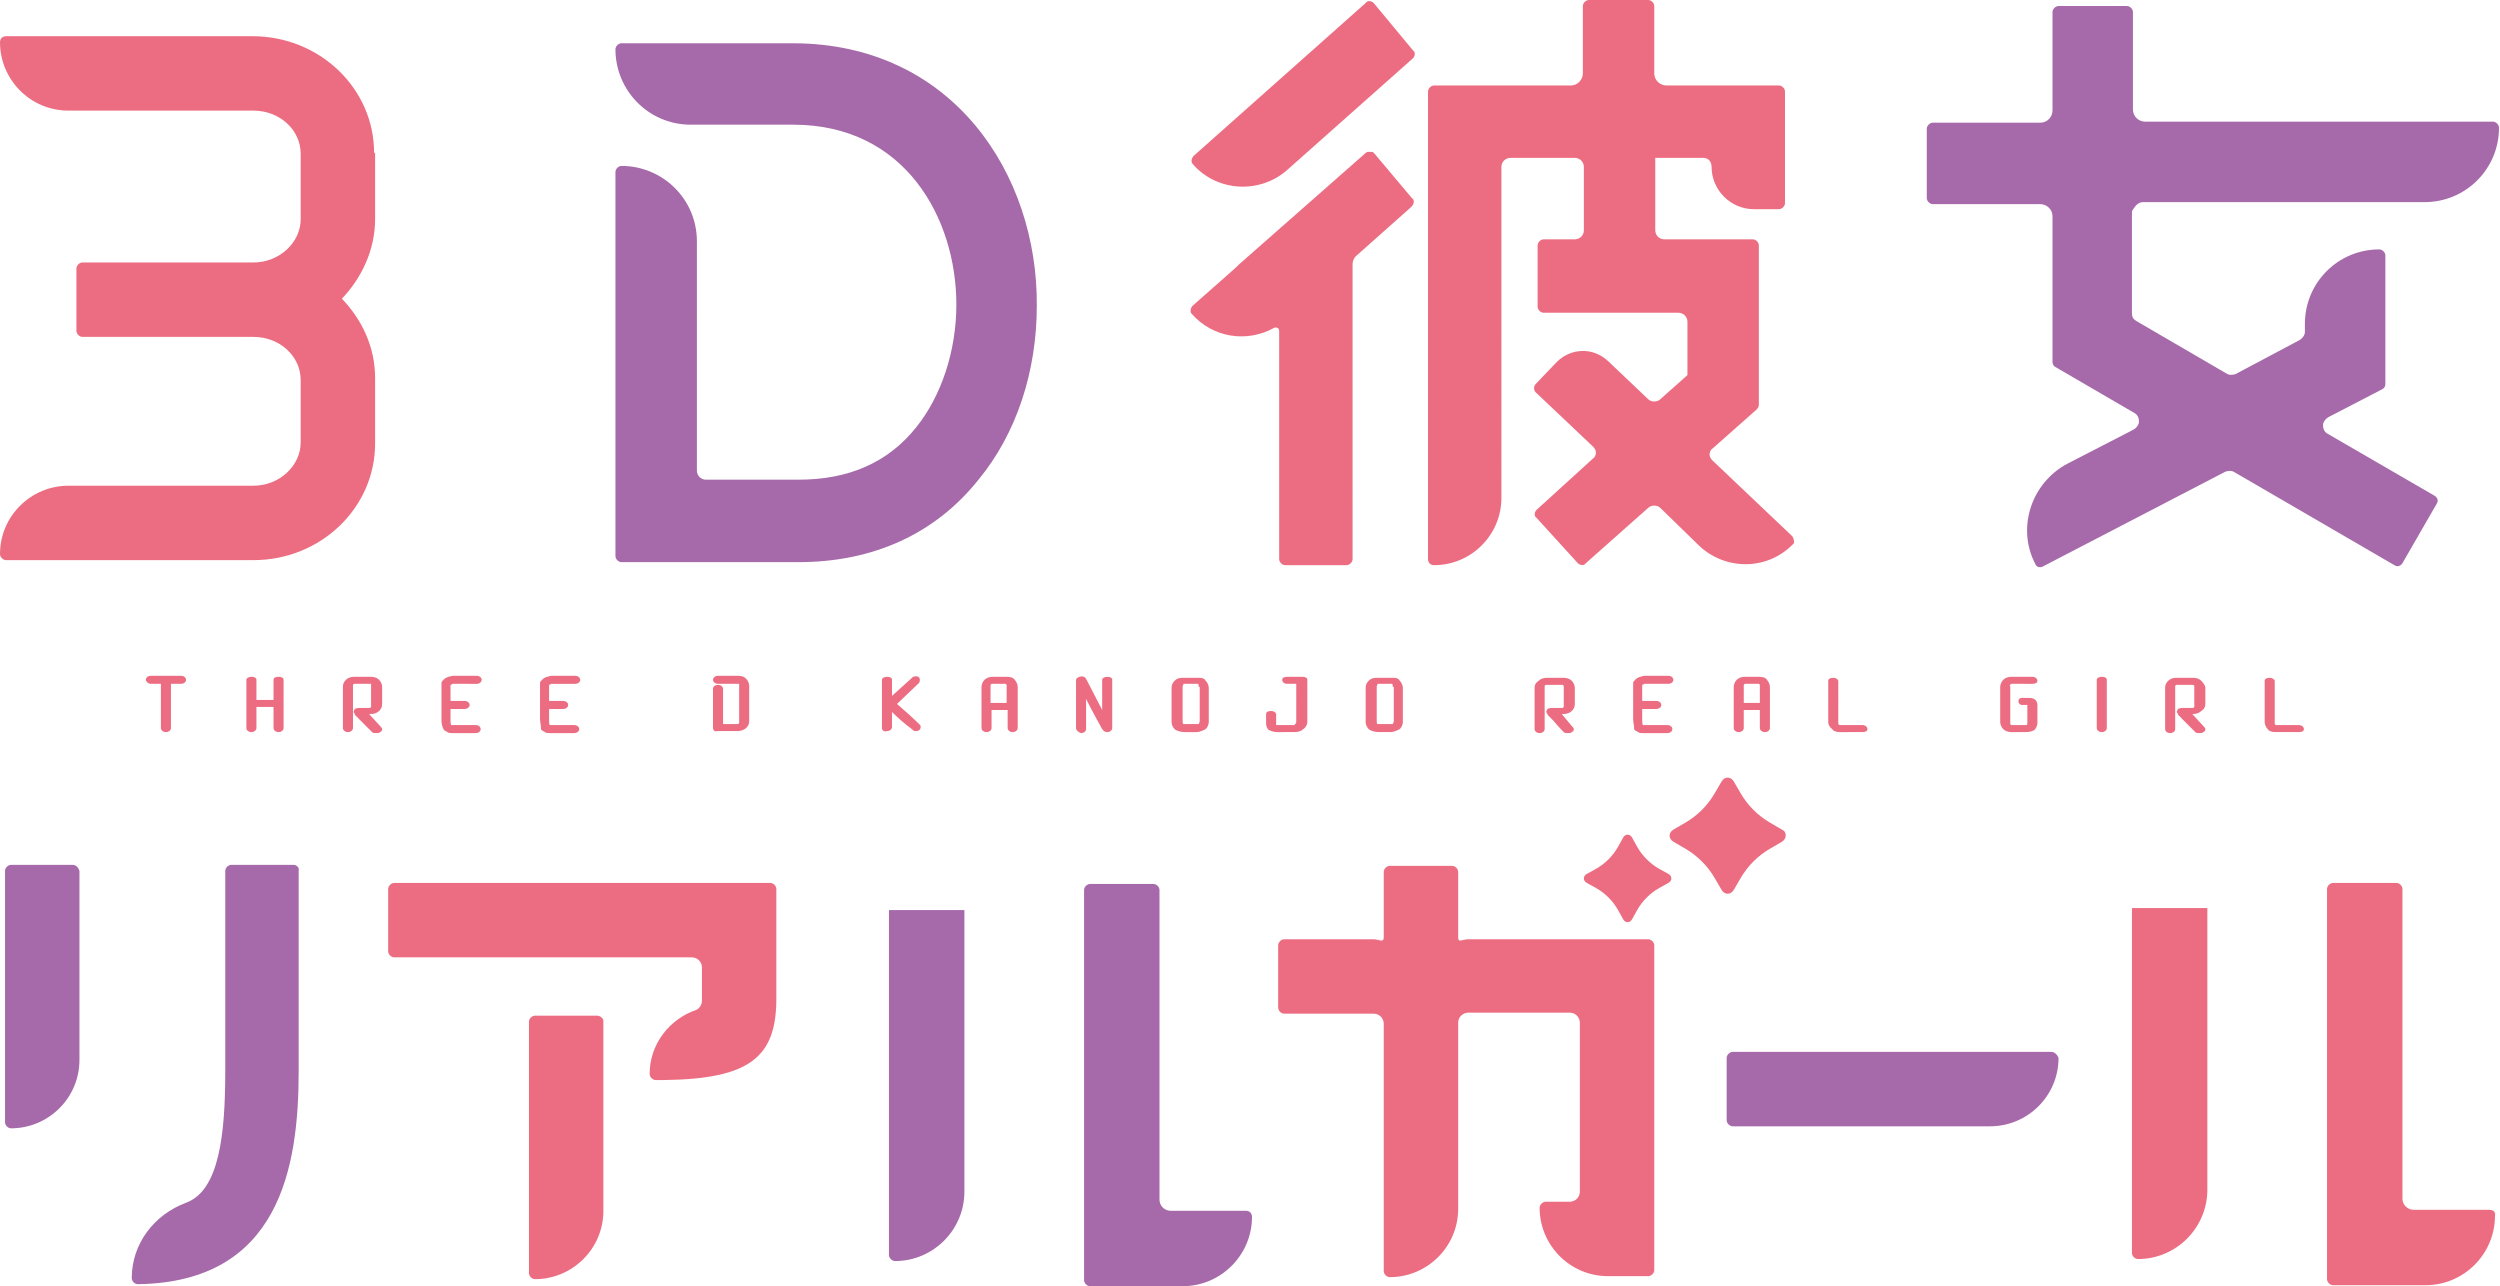 <svg xmlns="http://www.w3.org/2000/svg" width="248.6" height="127.9"><path fill="#A66AAA" d="M88.4 124.8c0 .3.3.6.6.6 3.8 0 6.9-3.1 6.9-6.9v-28h-7.5v34.3zm35.5-4.4h-7.5c-.6 0-1.1-.5-1.1-1.1V88.5c0-.3-.3-.6-.6-.6h-6.3c-.3 0-.6.3-.6.6v38.8c0 .3.3.6.6.6h9.2c3.8 0 6.9-3.1 6.9-6.9 0-.3-.2-.6-.6-.6z"/><path fill="#EC6D81" d="M212 124.6c0 .3.3.6.6.6 3.8 0 6.9-3.1 6.9-6.9v-28H212v34.3zm35.5-4.3H240c-.6 0-1.1-.5-1.1-1.1V88.4c0-.3-.3-.6-.6-.6H232c-.3 0-.6.3-.6.6v38.8c0 .3.3.6.6.6h9.2c3.8 0 6.9-3.1 6.9-6.9.1-.4-.2-.6-.6-.6zM59.4 101h-6.2c-.3 0-.6.3-.6.6v25c0 .3.3.6.6.6 3.7 0 6.8-3 6.8-6.8v-18.9c0-.2-.3-.5-.6-.5zm17.2-13.2H39.2c-.3 0-.6.3-.6.6v6.2c0 .3.3.6.6.6h29.6c.6 0 1 .5 1 1v3.3c0 .4-.2.7-.5.9-2.7.9-4.7 3.4-4.7 6.4 0 .3.3.6.6.6h.8c8.6-.1 11.2-2.3 11.2-8.1V88.4c0-.3-.3-.6-.6-.6z"/><path fill="#A66AAA" d="M204 104.6h-31.7c-.3 0-.6.3-.6.6v6.2c0 .3.3.6.6.6h25.6c3.7 0 6.8-3 6.8-6.8-.1-.3-.4-.6-.7-.6z"/><path fill="#EC6D81" d="M163.9 93.4H146c-.6 0-1 .4-1-.2v-6.5c0-.3-.3-.6-.6-.6h-6.2c-.3 0-.6.3-.6.6v6.5c0 .6-.5.2-1 .2h-8.9c-.3 0-.6.3-.6.6v6.2c0 .3.3.6.6.6h8.9c.6 0 1 .5 1 1v24.6c0 .3.3.6.6.6 3.7 0 6.8-3 6.8-6.8v-18.5c0-.6.5-1 1-1h10.1c.6 0 1 .5 1 1v16.8c0 .6-.5 1-1 1h-2.4c-.3 0-.6.3-.6.6 0 3.7 3 6.8 6.8 6.8h4c.3 0 .6-.3.6-.6V94c0-.3-.3-.6-.6-.6z"/><path fill="#A66AAA" d="M7.2 86H1.1c-.3 0-.6.3-.6.6v25c0 .3.3.6.6.6 3.7 0 6.8-3 6.8-6.8V86.6c-.1-.3-.3-.6-.7-.6zm22 0H23c-.3 0-.6.3-.6.6v19.9c0 6.3-.6 11.9-3.9 13.1-3.2 1.2-5.4 4.1-5.4 7.5 0 .3.3.6.6.6 14.1-.2 16-11.6 16-21.2V86.6c.1-.3-.2-.6-.5-.6zM78.8 4.3h-17c-.3 0-.6.3-.6.6 0 4.1 3.3 7.5 7.5 7.5h10.2c11.1 0 16.2 9.3 16.2 17.9 0 4.6-1.5 9.1-4 12.2-2.8 3.5-6.7 5.2-11.7 5.2h-9.2c-.5 0-.9-.4-.9-.9V24c0-4.2-3.4-7.5-7.5-7.5-.3 0-.6.3-.6.6v38.2c0 .3.3.6.6.6h17.6c7.4 0 13.6-2.8 17.9-8.2 3.8-4.6 5.8-10.8 5.8-17.3.1-13-8.3-26.1-24.3-26.1zm134.3 15.8h28c4.1 0 7.4-3.3 7.4-7.4 0-.3-.3-.6-.6-.6h-34.6c-.6 0-1.2-.5-1.2-1.2V1.2c0-.3-.3-.6-.6-.6h-6.8c-.3 0-.6.3-.6.6V11c0 .6-.5 1.2-1.2 1.2h-10.7c-.3 0-.6.3-.6.6v6.9c0 .3.3.6.6.6h10.7c.6 0 1.2.5 1.2 1.2V36c0 .2.1.4.3.5l7.9 4.6c.3.2.4.5.4.8 0 .3-.2.6-.5.8l-6.6 3.4c-3.6 1.9-5.1 6.4-3.2 10 .1.3.5.4.8.2l18.1-9.4c.3-.1.6-.1.8 0l16 9.3c.3.2.6.1.8-.2l3.4-5.9c.2-.3.1-.6-.2-.8l-10.7-6.2c-.3-.2-.4-.5-.4-.8 0-.3.2-.6.5-.8l5.4-2.8c.2-.1.3-.3.3-.5V25.4c0-.3-.3-.6-.6-.6-4.1 0-7.4 3.3-7.4 7.4v.8c0 .3-.2.6-.5.8l-6.4 3.4c-.3.1-.6.1-.8 0l-9.1-5.3c-.3-.2-.4-.4-.4-.8V21c.3-.5.6-.9 1.1-.9z"/><path fill="#EC6D81" d="M136.7 15.3l-.1-.1c-.1-.1-.1-.1-.2-.1h-.4c-.1 0-.1.1-.2.1l-.1.1-12.5 11-.3.3-4.3 3.8c-.2.2-.3.6-.1.8 2.1 2.4 5.5 2.9 8.2 1.4.2-.1.5 0 .5.3v22.7c0 .3.3.6.6.6h6.1c.3 0 .6-.3.6-.6V26.3c0-.3.1-.6.3-.8l5.4-4.8.2-.2c.2-.2.3-.6 0-.8l-3.7-4.4zm41.5 38l-7.9-7.5c-.2-.2-.3-.4-.3-.6 0-.2.1-.5.3-.6l4.4-3.9c.1-.1.2-.3.2-.4V24.4c0-.3-.3-.6-.6-.6h-8.8c-.5 0-.9-.4-.9-.9v-7.2h4.8c.5 0 .8.4.8.9 0 2.3 1.9 4.2 4.2 4.2h2.5c.3 0 .6-.3.6-.6V9.1c0-.3-.3-.6-.6-.6h-11.2c-.6 0-1.2-.5-1.2-1.2V.6c0-.3-.3-.6-.6-.6H158c-.3 0-.6.3-.6.6v6.7c0 .6-.5 1.2-1.2 1.2h-13.6c-.3 0-.6.3-.6.6v46.5c0 .3.2.6.6.6 3.7 0 6.7-3 6.7-6.7V16.6c0-.5.4-.9.9-.9h6.4c.5 0 .9.4.9.9v6.3c0 .5-.4.9-.9.9h-3.1c-.3 0-.6.3-.6.6v6.1c0 .3.3.6.6.6h13.4c.5 0 .9.4.9.9v5.3l-2.7 2.4c-.3.3-.9.3-1.2 0l-4-3.8c-1.5-1.4-3.7-1.3-5.1.1l-2.1 2.2c-.2.2-.2.6 0 .8l5.7 5.4c.2.2.3.4.3.6 0 .2-.1.5-.3.6l-5.6 5.1c-.2.2-.3.6 0 .8l4.1 4.5c.2.2.6.3.8 0l6.2-5.5c.3-.3.9-.3 1.2 0l3.9 3.8c2.7 2.5 6.9 2.4 9.4-.3 0-.1 0-.5-.2-.7zM136.6.3c-.2-.2-.6-.3-.8 0l-17.1 15.2c-.2.2-.3.6-.1.8 2.4 2.8 6.7 3 9.4.6l12.5-11.1c.2-.2.3-.6 0-.8L136.6.3zM37.2 15.2c0-6.4-5.4-11.6-12.1-11.6H.6c-.3 0-.6.2-.6.6C0 7.9 3 11 6.8 11h18.4c2.6 0 4.7 1.9 4.7 4.3v6.5c0 2.3-2.1 4.3-4.7 4.3h-17c-.3 0-.6.3-.6.6v6.2c0 .3.3.6.6.6h17c2.6 0 4.7 1.9 4.7 4.3V44c0 2.3-2.1 4.3-4.7 4.3H6.8c-3.7 0-6.8 3-6.8 6.8 0 .3.3.6.6.6h24.6c6.7 0 12.1-5.2 12.1-11.6v-6.5c0-3.1-1.3-5.8-3.3-7.9 2-2.1 3.3-4.9 3.3-7.9v-6.6zM14.6 67.8s-.1-.1-.1-.2c0-.2.2-.4.5-.4h3c.3 0 .5.2.5.4s-.2.4-.5.4h-1v4.4c0 .2-.2.4-.5.4s-.5-.2-.5-.4V68h-1c-.2 0-.3-.1-.4-.2zm13.1-.5c.3 0 .5.1.5.3v4.8c0 .2-.2.4-.5.4s-.5-.2-.5-.4v-2.1h-1.7v2.1c0 .2-.2.4-.5.4s-.5-.2-.5-.4v-4.8c0-.2.3-.3.5-.3.3 0 .5.1.5.3v2h1.7v-2c0-.2.2-.3.5-.3zm10.1 4.9c.1.1.2.2.2.3 0 .1 0 .2-.2.3-.1.1-.2.1-.4.1s-.3 0-.4-.1l-1.1-1.1c-.7-.7-.7-.7-.6-.7-.1-.1-.2-.2-.1-.3 0-.2.2-.3.5-.3h1.1l.1-.1V68h-1.7l-.1.1v4.3c0 .2-.2.4-.5.4s-.5-.2-.5-.4v-4.1c0-.3.1-.5.3-.7.2-.2.5-.3.8-.3h1.7c.3 0 .6.1.8.3.2.2.3.5.3.7V70c0 .3-.1.5-.3.7-.2.2-.5.3-.8.3h-.2l1.1 1.2zm6.1-.7v-3.6c0-.1.1-.2.2-.3.1-.1.2-.2.5-.3.1 0 .3-.1.4-.1h2.4c.3 0 .5.2.5.4s-.2.4-.5.4H45s-.1.1-.2.1v1.6h1.4c.3 0 .5.2.5.4s-.2.4-.5.4h-1.4v1.1c0 .2 0 .5.1.5h2.4c.3 0 .5.2.5.4s-.2.4-.5.4H45c-.2 0-.4 0-.5-.1-.2-.1-.4-.2-.4-.3-.2-.4-.2-.7-.2-1zm9.8 0v-3.6c0-.1.1-.2.2-.3.1-.1.2-.2.5-.3.1 0 .3-.1.4-.1h2.4c.3 0 .5.2.5.4s-.2.4-.5.4h-2.4s-.1.1-.2.1v1.6H56c.3 0 .5.2.5.4s-.2.4-.5.4h-1.4v1.1c0 .2 0 .5.1.5h2.4c.3 0 .5.2.5.4s-.2.4-.5.4h-2.4c-.2 0-.4 0-.5-.1-.2-.1-.4-.2-.4-.3 0-.4-.1-.7-.1-1zm17.2.9v-3.9c0-.2.2-.4.5-.4s.5.2.5.4V72h1.5l.1-.1V68h-2.1c-.3 0-.5-.2-.5-.4s.2-.4.5-.4h2c.4 0 .6.1.8.3.2.2.3.5.3.7v3.5c0 .6-.5 1-1.2 1h-2c-.2.1-.4-.1-.4-.3zm16.8 0v-4.8c0-.2.3-.3.5-.3.3 0 .5.1.5.3v1.6l2.1-1.9c.6-.2.8.2.6.6L89.2 70c.8.7 1.6 1.4 2.3 2.1.1.1.1.6-.4.6-.1 0-.3 0-.3-.1-.8-.6-1.4-1.1-2.1-1.8v1.5c0 .2-.2.4-.5.4-.3.1-.5-.1-.5-.3zm13.5 0c0 .2-.2.4-.5.4s-.5-.2-.5-.4v-1.8h-1.6v1.8c0 .2-.2.4-.5.4s-.5-.2-.5-.4v-4.1c0-.2.1-.5.3-.7.2-.2.5-.3.8-.3h1.4c.4 0 .7.1.8.3.2.2.3.5.3.7v4.1zm-1.1-2.5v-1.8l-.1-.1h-1.4l-.1.1v1.8h1.6zm6.9 2.5v-4.8c0-.1.2-.3.4-.3.2-.1.5 0 .6.2l1.6 3.1v-3c0-.2.3-.3.5-.3.3 0 .5.1.5.3v4.8c0 .2-.2.4-.5.4s-.4-.2-.5-.3c0 0-.9-1.6-1.6-3v3c0 .2-.2.4-.5.4-.3-.1-.5-.3-.5-.5zm12 .4h-1.2c-.3 0-.8-.1-1-.3-.2-.2-.3-.5-.3-.7v-3.4c0-.3.1-.5.3-.7.2-.2.4-.3.8-.3h1.7c.3 0 .5.1.6.3.2.2.3.5.3.7v3.4c0 .2-.1.5-.3.7-.2.1-.6.3-.9.3zm.2-4.5c0-.1 0-.3-.1-.3h-1.4s-.1.2-.1.3v3.4c0 .1 0 .3.1.3h1.5s.1-.2.1-.3v-3.4zm10.8 3.5c0 .2-.1.5-.4.7-.2.2-.5.3-.9.3H127c-.3 0-.6-.1-.8-.2-.2-.1-.3-.4-.3-.7V71c0-.2.2-.3.5-.3s.5.2.5.3v1.1h1.8l.1-.1s.1-.1.1-.2V68h-.9c-.3 0-.5-.2-.5-.4s.2-.3.5-.3h1.5c.3 0 .5.1.5.3v4.2zm8.3 1h-1.2c-.3 0-.8-.1-1-.3-.2-.2-.3-.5-.3-.7v-3.4c0-.3.1-.5.3-.7.2-.2.4-.3.8-.3h1.7c.3 0 .5.1.6.3.2.2.3.5.3.7v3.4c0 .2-.1.5-.3.7-.2.1-.6.3-.9.3zm.2-4.5c0-.1 0-.3-.1-.3H137s-.1.2-.1.3v3.4c0 .1 0 .3.1.3h1.5s.1-.2.1-.3v-3.4zm17.8 3.9c.1.1.2.2.2.3 0 .1 0 .2-.2.3-.1.1-.2.1-.4.1s-.3 0-.4-.1c0 0-.6-.6-1-1.1-.7-.7-.7-.7-.6-.7-.1-.1-.2-.2-.1-.3 0-.2.2-.3.5-.3h1.1l.1-.1v-2.1l-.1-.1h-1.7l-.1.1v4.3c0 .2-.2.4-.5.4s-.5-.2-.5-.4v-4.1c0-.3.1-.5.4-.7.2-.2.5-.3.8-.3h1.7c.3 0 .6.1.8.3.2.2.3.5.3.7V70c0 .3-.1.5-.3.7-.2.2-.5.3-.8.3h-.2l1 1.2zm6.1-.7v-3.6c0-.1.1-.2.2-.3.1-.1.2-.2.5-.3.1 0 .3-.1.4-.1h2.4c.3 0 .5.2.5.4s-.2.4-.5.4h-2.4s-.1.1-.2.1v1.6h1.4c.3 0 .5.2.5.4s-.2.4-.5.4h-1.4v1.1c0 .2 0 .5.1.5h2.4c.3 0 .5.2.5.4s-.2.4-.5.4h-2.4c-.2 0-.4 0-.5-.1-.2-.1-.4-.2-.4-.3 0-.4-.1-.7-.1-1zm13.6.9c0 .2-.2.4-.5.4s-.5-.2-.5-.4v-1.8h-1.6v1.8c0 .2-.2.4-.5.4s-.5-.2-.5-.4v-4.1c0-.2.1-.5.3-.7.2-.2.5-.3.8-.3h1.4c.4 0 .7.1.8.3.2.2.3.5.3.7v4.1zm-1-2.5v-1.8l-.1-.1h-1.4l-.1.1v1.8h1.6zm6.8 1.9v-4.1c0-.2.2-.3.5-.3s.5.2.5.3V72l.1.1h2.3c.3 0 .5.2.5.4s-.2.3-.5.3H183c-.4 0-.7-.1-.8-.3-.3-.2-.4-.5-.4-.7zm20.8-1.6v1.7c0 .3-.2.6-.3.7-.2.1-.5.2-.8.2H200c-.3 0-.6-.1-.8-.3-.2-.2-.3-.5-.3-.7v-3.5c0-.2.1-.5.3-.7.2-.2.5-.3.8-.3h2.1c.3 0 .5.2.5.4s-.2.3-.5.3H200c-.1.1-.2.1-.1.3V72l.1.1h1.5c.1 0 .1-.1.1-.3v-1.7h-.4c-.6.1-.7-.8 0-.7h.5c.2 0 .5 0 .7.2.2.2.2.4.2.6zm5.9 2.2v-4.8c0-.2.3-.3.5-.3.3 0 .5.1.5.3v4.8c0 .2-.2.4-.5.4s-.5-.2-.5-.4zm10.6-.2c.1.1.2.2.2.3 0 .1 0 .2-.2.3-.1.1-.2.1-.4.1s-.3 0-.4-.1l-1.1-1.1c-.7-.7-.7-.7-.6-.7-.1-.1-.2-.2-.1-.3 0-.2.2-.3.5-.3h1.1l.1-.1v-2.1l-.1-.1h-1.7l-.1.1v4.3c0 .2-.2.4-.5.4s-.5-.2-.5-.4v-4.1c0-.3.1-.5.3-.7.2-.2.5-.3.8-.3h1.7c.3 0 .6.1.8.3.2.2.4.5.4.7V70c0 .3-.1.5-.4.7-.2.2-.5.3-.8.3h-.1l1.1 1.2zm6.1-.4v-4.1c0-.2.2-.3.5-.3s.5.2.5.3V72l.1.1h2.3c.3 0 .5.2.5.4s-.2.3-.5.3h-2.3c-.4 0-.7-.1-.8-.3-.2-.2-.3-.5-.3-.7zm-59.3 15.1l-.9-.5c-.9-.5-1.7-1.3-2.2-2.2l-.5-.9c-.2-.4-.7-.4-.9 0l-.5.9c-.5.9-1.3 1.7-2.2 2.2l-.9.5c-.4.2-.4.7 0 .9l.9.5c.9.5 1.7 1.3 2.2 2.2l.5.9c.2.4.7.4.9 0l.5-.9c.5-.9 1.3-1.7 2.2-2.2l.9-.5c.4-.2.4-.7 0-.9zm11.3-4.4l-1.2-.7c-1.2-.7-2.2-1.7-2.9-2.9l-.7-1.2c-.3-.5-.9-.5-1.2 0l-.7 1.2c-.7 1.2-1.7 2.2-2.9 2.9l-1.2.7c-.5.3-.5.9 0 1.2l1.2.7c1.2.7 2.2 1.7 2.9 2.9l.7 1.2c.3.5.9.5 1.2 0l.7-1.2c.7-1.2 1.7-2.2 2.9-2.9l1.2-.7c.5-.3.5-1 0-1.2z"/></svg>